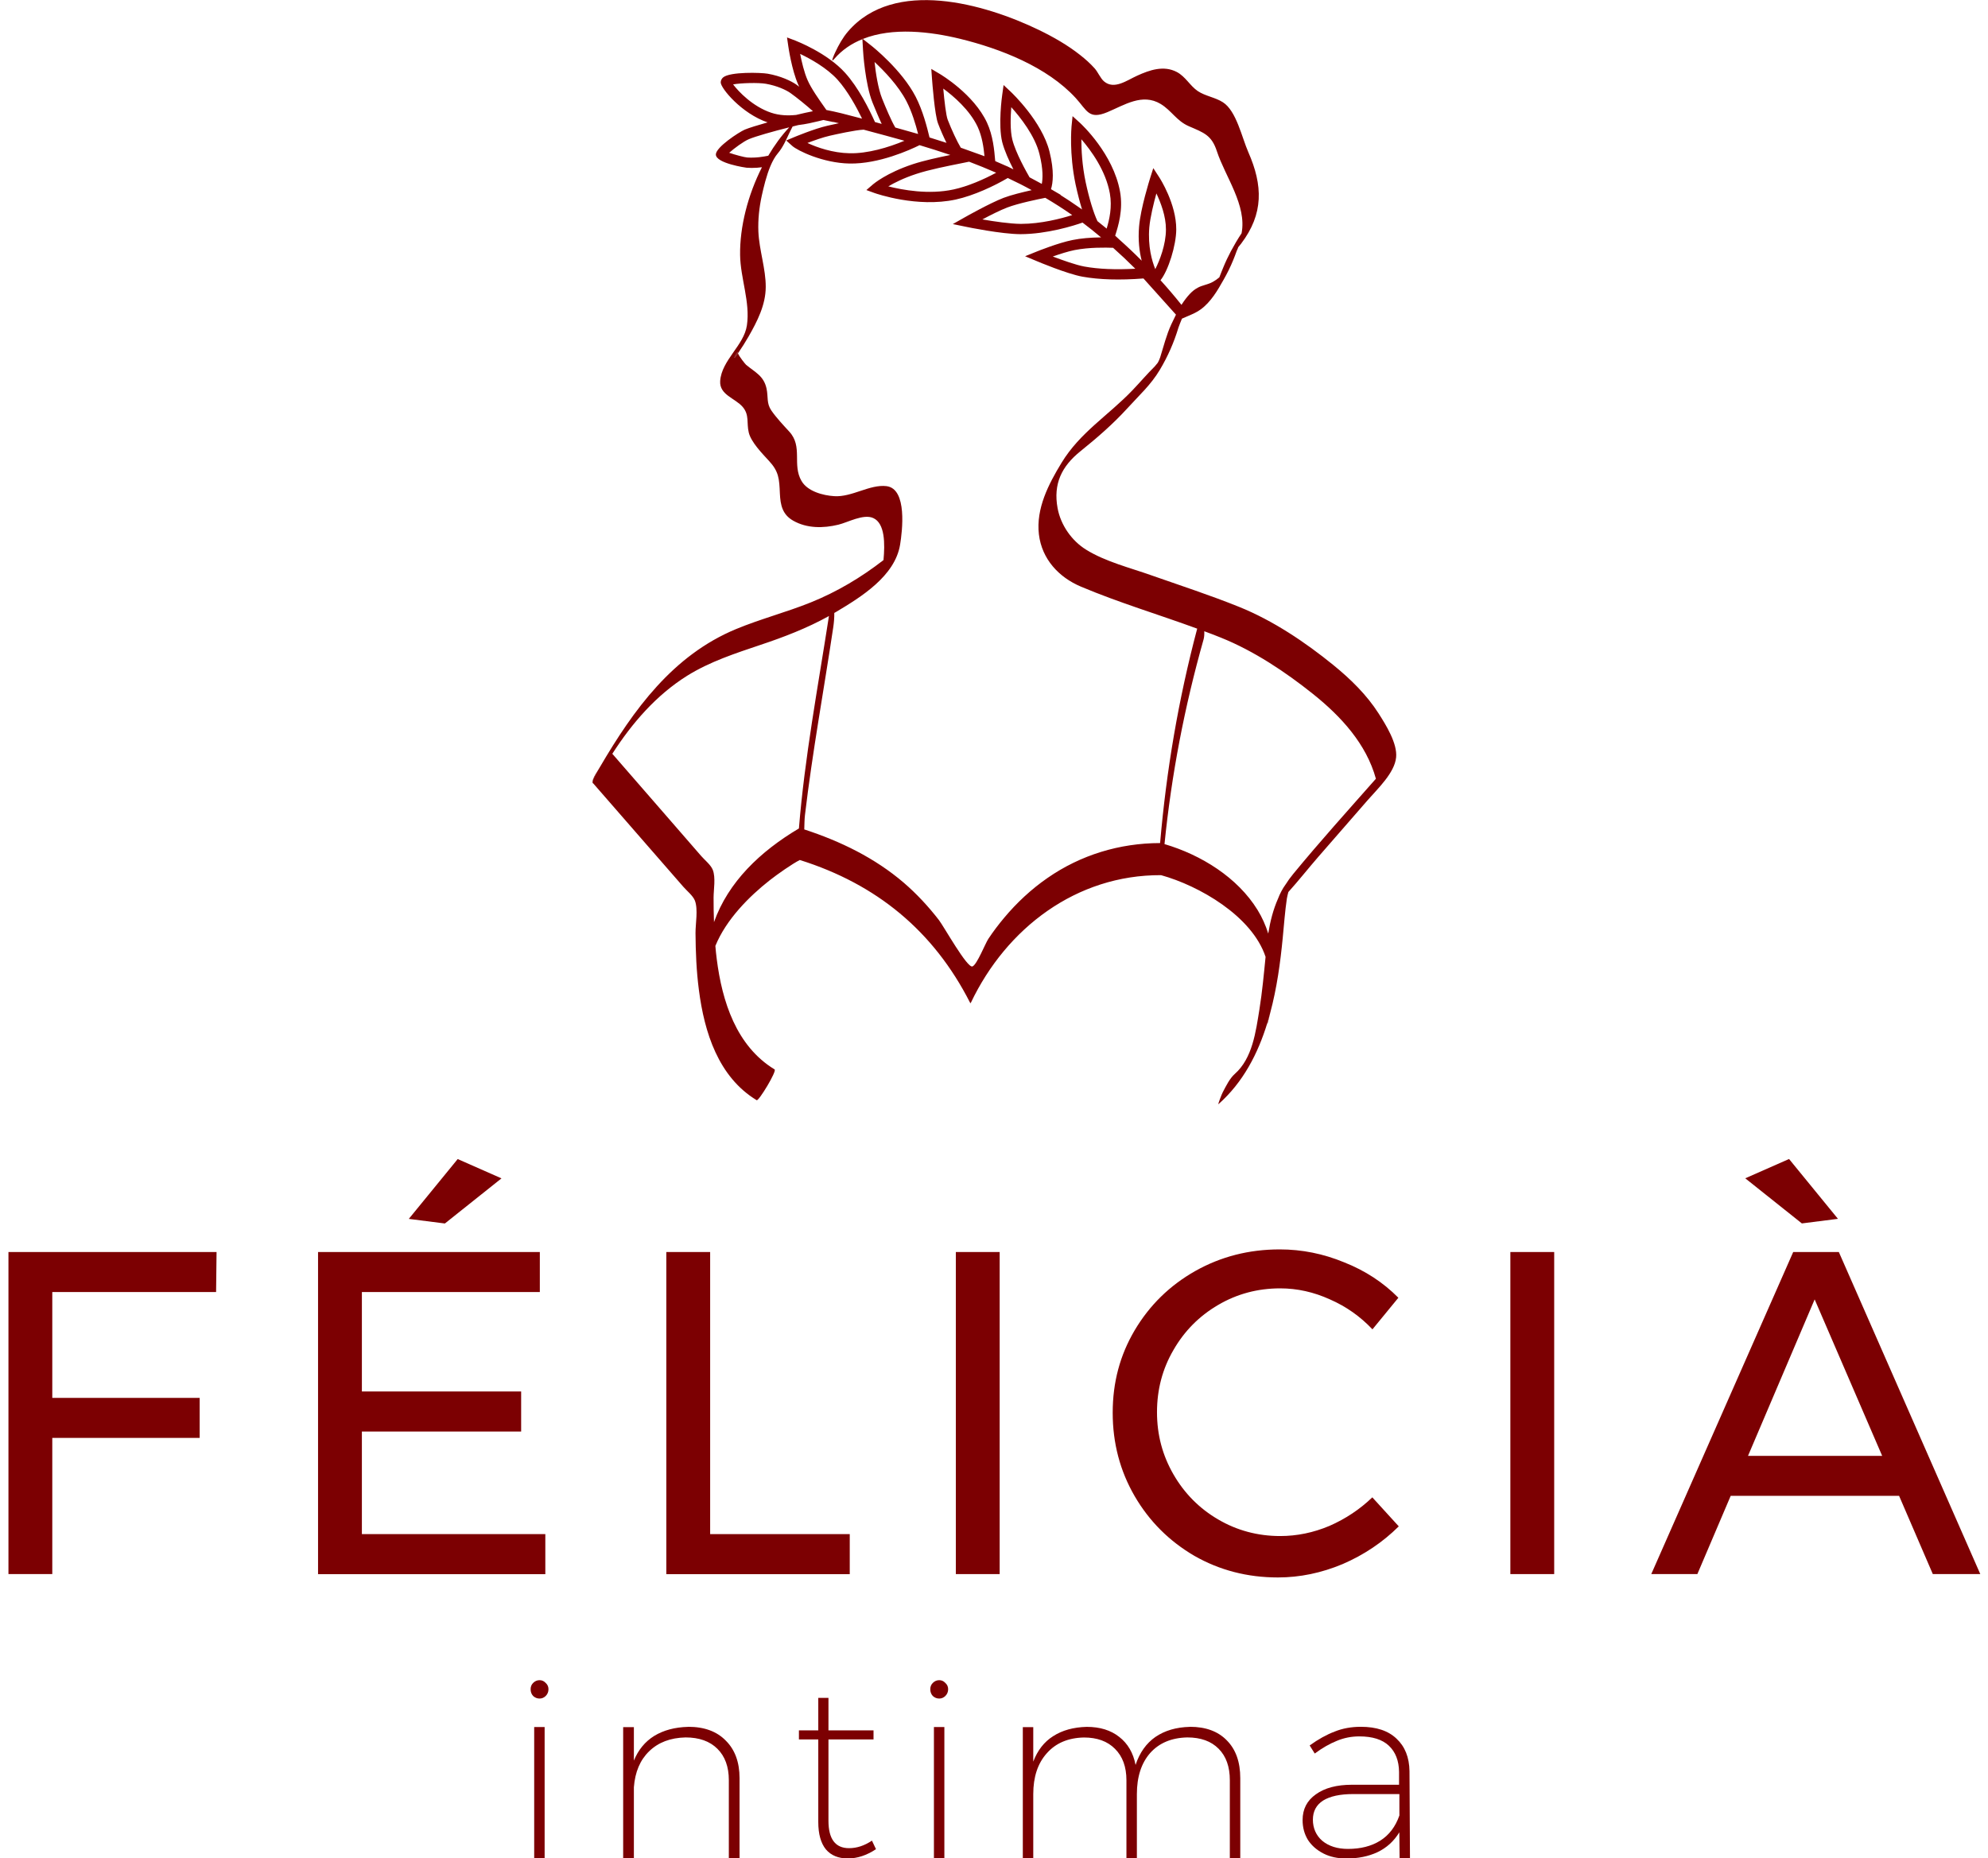 <svg width="123" height="115" viewBox="0 0 123 115" fill="none" xmlns="http://www.w3.org/2000/svg">
<g clip-path="url(#clip0_304_189)">
<path d="M0.523 77.48H13.399L13.37 79.958H3.235V86.506H12.354V88.984H3.235V97.411H0.523V77.48Z" fill="#7C0002"/>
<path d="M19.678 77.48H33.4V79.958H22.39V86.111H32.244V88.589H22.39V94.937H33.74V97.415H19.678V77.484V77.48ZM28.316 71.726L31.028 72.922L27.525 75.714L25.293 75.43L28.316 71.73V71.726Z" fill="#7C0002"/>
<path d="M41.226 77.48H43.938V94.937H52.575V97.415H41.226V77.484V77.48Z" fill="#7C0002"/>
<path d="M59.139 77.48H61.851V97.411H59.139V77.48Z" fill="#7C0002"/>
<path d="M84.912 82.262C84.159 81.464 83.284 80.849 82.285 80.412C81.286 79.958 80.261 79.729 79.207 79.729C77.813 79.729 76.533 80.072 75.369 80.755C74.2 81.439 73.277 82.368 72.601 83.548C71.925 84.706 71.585 85.988 71.585 87.392C71.585 88.797 71.925 90.061 72.601 91.237C73.277 92.412 74.2 93.346 75.369 94.029C76.533 94.712 77.817 95.056 79.207 95.056C80.244 95.056 81.26 94.848 82.255 94.428C83.254 93.991 84.138 93.401 84.907 92.662L86.544 94.457C85.545 95.446 84.389 96.223 83.071 96.791C81.753 97.343 80.419 97.619 79.063 97.619C77.18 97.619 75.458 97.173 73.898 96.282C72.338 95.37 71.105 94.139 70.2 92.582C69.298 91.025 68.844 89.306 68.844 87.426C68.844 85.546 69.294 83.866 70.2 82.33C71.122 80.772 72.372 79.55 73.953 78.655C75.534 77.764 77.273 77.318 79.177 77.318C80.55 77.318 81.877 77.586 83.16 78.116C84.461 78.63 85.579 79.359 86.519 80.31L84.907 82.275L84.912 82.262Z" fill="#7C0002"/>
<path d="M93.448 77.48H96.16V97.411H93.448V77.48Z" fill="#7C0002"/>
<path d="M119.586 97.411L117.499 92.569H107.08L105.018 97.411H102.166L110.948 77.48H113.771L122.523 97.411H119.586ZM108.151 90.096H116.453L112.275 80.412L108.151 90.096ZM110.693 71.726L113.716 75.426L111.484 75.71L107.981 72.918L110.693 71.722V71.726Z" fill="#7C0002"/>
<path d="M33.051 106.874H33.697V114.991H33.051V106.874ZM33.383 103.976C33.532 103.976 33.655 104.031 33.761 104.145C33.876 104.247 33.935 104.379 33.935 104.536C33.935 104.701 33.876 104.841 33.761 104.956C33.655 105.058 33.532 105.113 33.383 105.113C33.234 105.113 33.106 105.062 32.987 104.956C32.881 104.841 32.83 104.701 32.83 104.536C32.83 104.379 32.881 104.251 32.987 104.145C33.102 104.031 33.234 103.976 33.383 103.976Z" fill="#7C0002"/>
<path d="M42.577 106.861C43.576 106.861 44.35 107.145 44.907 107.718C45.472 108.278 45.757 109.055 45.757 110.039V114.995H45.094V110.166C45.094 109.335 44.856 108.685 44.384 108.219C43.912 107.752 43.257 107.519 42.416 107.519C41.48 107.54 40.732 107.824 40.163 108.376C39.606 108.915 39.291 109.657 39.219 110.604V115H38.556V106.882H39.219V108.953C39.491 108.287 39.912 107.777 40.477 107.425C41.055 107.073 41.753 106.886 42.573 106.865L42.577 106.861Z" fill="#7C0002"/>
<path d="M54.203 114.431C53.625 114.817 53.043 115.008 52.456 115.008C51.87 115.008 51.419 114.822 51.1 114.448C50.786 114.062 50.628 113.498 50.628 112.751V107.642H49.43V107.082H50.628V105.07H51.258V107.082H54.046V107.642H51.258V112.674C51.258 113.807 51.683 114.372 52.533 114.372C53.017 114.372 53.489 114.215 53.948 113.905L54.199 114.435L54.203 114.431Z" fill="#7C0002"/>
<path d="M57.783 106.874H58.429V114.991H57.783V106.874ZM58.11 103.976C58.259 103.976 58.382 104.031 58.488 104.145C58.603 104.247 58.663 104.379 58.663 104.536C58.663 104.701 58.603 104.841 58.488 104.956C58.382 105.058 58.259 105.113 58.11 105.113C57.961 105.113 57.834 105.062 57.715 104.956C57.608 104.841 57.557 104.701 57.557 104.536C57.557 104.379 57.608 104.251 57.715 104.145C57.829 104.031 57.961 103.976 58.11 103.976Z" fill="#7C0002"/>
<path d="M73.621 106.861C74.599 106.861 75.36 107.141 75.904 107.701C76.461 108.261 76.737 109.042 76.737 110.039V114.995H76.091V110.166C76.091 109.335 75.862 108.685 75.398 108.219C74.935 107.752 74.293 107.519 73.46 107.519C72.482 107.54 71.717 107.862 71.16 108.486C70.616 109.11 70.34 109.954 70.34 111.028V115H69.694V110.171C69.694 109.339 69.456 108.69 68.984 108.223C68.52 107.756 67.883 107.523 67.062 107.523C66.085 107.544 65.319 107.871 64.763 108.503C64.206 109.127 63.929 109.967 63.929 111.028V115H63.283V106.882H63.929V109.016C64.193 108.321 64.601 107.794 65.158 107.442C65.723 107.077 66.416 106.886 67.237 106.865C68.057 106.865 68.729 107.073 69.251 107.489C69.774 107.896 70.114 108.469 70.259 109.22C70.51 108.461 70.922 107.883 71.487 107.489C72.066 107.094 72.771 106.886 73.613 106.865L73.621 106.861Z" fill="#7C0002"/>
<path d="M86.595 114.995L86.578 113.391C86.242 113.943 85.792 114.35 85.222 114.622C84.665 114.881 84.023 115.012 83.301 115.012C82.765 115.012 82.293 114.911 81.885 114.703C81.477 114.495 81.154 114.215 80.924 113.862C80.703 113.497 80.593 113.09 80.593 112.632C80.593 111.957 80.865 111.427 81.413 111.041C81.957 110.646 82.706 110.447 83.649 110.447H86.561V109.653C86.552 108.957 86.34 108.418 85.932 108.032C85.524 107.646 84.912 107.455 84.104 107.455C83.611 107.455 83.143 107.548 82.701 107.735C82.259 107.913 81.808 108.172 81.345 108.516L81.031 108.015C81.566 107.629 82.081 107.345 82.574 107.158C83.067 106.958 83.607 106.861 84.198 106.861C85.154 106.861 85.889 107.103 86.404 107.595C86.927 108.083 87.194 108.753 87.207 109.606L87.237 115H86.591L86.595 114.995ZM83.398 114.418C84.185 114.418 84.852 114.249 85.4 113.905C85.945 113.561 86.34 113.043 86.582 112.348V111.024H83.717C82.909 111.024 82.289 111.159 81.859 111.427C81.439 111.698 81.23 112.093 81.23 112.611C81.23 113.128 81.426 113.587 81.813 113.918C82.212 114.249 82.744 114.418 83.403 114.418H83.398Z" fill="#7C0002"/>
<path d="M36.694 48.468C36.694 48.468 36.677 48.472 36.669 48.468C36.651 48.459 36.651 48.425 36.669 48.378C36.669 48.417 36.677 48.447 36.698 48.468H36.694Z" fill="#7C0002"/>
<path d="M45.659 21.866C45.251 22.451 45.515 21.913 45.642 21.785C45.638 21.802 45.642 21.832 45.659 21.866Z" fill="#7C0002"/>
<path d="M53.357 2.384V2.424C53.357 2.424 53.379 2.411 53.388 2.411L53.357 2.384Z" fill="#7C0002"/>
<path d="M85.294 44.148C84.559 42.998 83.56 42.022 82.502 41.161C80.759 39.743 78.757 38.398 76.661 37.554C74.884 36.837 73.056 36.242 71.245 35.606C69.932 35.139 68.397 34.761 67.203 34.019C66.302 33.463 65.626 32.487 65.434 31.447C65.158 29.941 65.685 28.863 66.841 27.93C67.883 27.09 68.852 26.253 69.758 25.261C70.493 24.45 71.199 23.826 71.764 22.88C72.261 22.048 72.635 21.191 72.916 20.262C72.959 20.126 73.048 19.922 73.129 19.719C73.218 19.68 73.35 19.621 73.541 19.541C73.8 19.43 74.055 19.32 74.285 19.15C74.918 18.692 75.335 17.97 75.709 17.304C75.934 16.91 76.134 16.506 76.304 16.086C76.38 15.904 76.448 15.717 76.516 15.53C76.576 15.403 76.606 15.327 76.61 15.301C76.674 15.225 76.733 15.153 76.788 15.081C78.191 13.231 78.14 11.474 77.235 9.416C76.835 8.508 76.499 6.866 75.666 6.331C75.186 6.021 74.582 5.953 74.106 5.635C73.63 5.312 73.35 4.74 72.81 4.455C71.998 4.031 71.131 4.332 70.357 4.684C69.724 4.969 68.937 5.571 68.308 5.037C68.087 4.85 67.925 4.451 67.726 4.23C67.458 3.929 67.152 3.658 66.833 3.407C66.051 2.788 65.171 2.287 64.27 1.85C60.924 0.233 55.322 -1.371 52.469 1.947C52.146 2.321 51.887 2.788 51.679 3.233C51.632 3.331 51.339 3.967 51.611 3.653C52.099 3.085 52.699 2.686 53.362 2.423V2.384L53.388 2.41C55.232 1.672 57.566 1.956 59.398 2.401C61.894 3.013 64.784 4.133 66.557 6.068C67.262 6.84 67.36 7.421 68.512 6.942C69.57 6.501 70.676 5.75 71.811 6.433C72.482 6.84 72.797 7.481 73.549 7.808C74.489 8.215 74.965 8.359 75.292 9.365C75.807 10.931 77.154 12.709 76.818 14.436C76.576 14.796 76.363 15.166 76.159 15.543C75.985 15.874 75.824 16.209 75.683 16.557C75.603 16.744 75.534 16.931 75.458 17.122L75.441 17.164C75.318 17.27 75.19 17.359 75.046 17.44C74.752 17.61 74.382 17.648 74.098 17.809C73.915 17.911 73.775 18.021 73.626 18.178C73.435 18.378 73.26 18.615 73.099 18.866C72.682 18.34 72.244 17.83 71.802 17.342C72.287 16.74 72.772 15.178 72.776 14.202C72.784 12.62 71.768 11.037 71.722 10.969L71.356 10.405L71.152 11.045C71.131 11.122 70.57 12.883 70.476 14.02C70.404 14.864 70.497 15.577 70.638 16.133C70.17 15.662 69.702 15.221 69.248 14.818L68.997 14.584C69.192 13.977 69.498 12.989 69.299 11.864C68.878 9.513 66.914 7.693 66.833 7.617L66.361 7.188L66.297 7.82C66.293 7.888 66.144 9.488 66.548 11.414C66.671 11.983 66.808 12.509 66.948 12.963C66.871 12.908 66.795 12.853 66.718 12.802C66.348 12.543 65.979 12.297 65.605 12.064H65.638L65.026 11.707C65.145 11.33 65.239 10.608 64.933 9.378C64.469 7.519 62.62 5.758 62.544 5.686L62.093 5.262L62.008 5.873C61.995 5.949 61.749 7.735 62.008 8.792C62.144 9.322 62.438 9.967 62.701 10.477C62.676 10.468 62.654 10.455 62.633 10.447L62.314 10.29H62.306C62.063 10.184 61.821 10.078 61.579 9.972L61.57 9.908C61.519 9.305 61.439 8.389 61.065 7.587C60.244 5.826 58.229 4.625 58.144 4.574L57.621 4.264L57.664 4.871C57.681 5.096 57.83 7.107 58.038 7.642C58.191 8.045 58.378 8.47 58.561 8.839C58.208 8.724 57.859 8.614 57.511 8.508C57.358 7.875 57.099 6.849 56.652 5.983C55.798 4.328 53.987 2.885 53.91 2.826L53.383 2.41C53.383 2.41 53.366 2.41 53.358 2.423L53.396 3.097C53.396 3.182 53.532 5.223 53.983 6.344C54.157 6.768 54.357 7.256 54.552 7.668C54.412 7.629 54.272 7.591 54.136 7.553C53.779 6.755 53.115 5.423 52.291 4.51C51.177 3.271 49.281 2.542 49.2 2.508L48.694 2.317L48.771 2.851C48.779 2.911 48.988 4.336 49.383 5.228C49.4 5.274 49.421 5.317 49.447 5.368C49.375 5.312 49.315 5.266 49.273 5.236C48.937 5.003 48.295 4.701 47.496 4.561C47.083 4.489 45.175 4.43 44.741 4.79C44.648 4.871 44.592 4.981 44.592 5.1C44.592 5.465 45.893 7.031 47.492 7.574C46.879 7.748 46.352 7.909 46.084 8.02C45.71 8.181 44.291 9.11 44.291 9.56C44.291 10.112 46.169 10.379 46.191 10.379C46.297 10.387 46.403 10.392 46.505 10.392C46.743 10.392 46.956 10.375 47.143 10.349C46.272 12.064 45.766 14.041 45.791 15.781C45.812 17.232 46.425 18.692 46.212 20.135C46.029 21.382 44.648 22.282 44.558 23.576C44.503 24.442 45.481 24.633 45.953 25.184C46.378 25.685 46.182 26.177 46.327 26.767C46.467 27.361 47.164 28.07 47.577 28.52C48.189 29.181 48.214 29.627 48.252 30.539C48.286 31.256 48.406 31.838 49.073 32.22C49.927 32.708 50.943 32.695 51.87 32.47C52.456 32.33 53.426 31.783 54.029 32.059C54.761 32.389 54.756 33.654 54.663 34.66C53.281 35.733 51.789 36.624 50.157 37.282C48.639 37.893 47.045 38.305 45.532 38.933C41.625 40.558 39.198 43.919 37.124 47.458C37.111 47.479 37.077 47.534 37.03 47.615C37.017 47.636 37.005 47.657 36.992 47.678C36.877 47.882 36.72 48.171 36.665 48.34C36.665 48.353 36.665 48.366 36.665 48.379C36.665 48.417 36.673 48.446 36.694 48.468C37.816 49.753 38.939 51.043 40.057 52.329L42.276 54.875C42.492 55.126 42.871 55.423 42.994 55.732C43.202 56.28 43.028 57.167 43.032 57.744C43.041 58.919 43.088 60.094 43.241 61.261C43.577 63.871 44.439 66.642 46.816 68.085C46.939 68.161 48.082 66.273 47.925 66.18C45.549 64.733 44.677 61.962 44.346 59.352C44.312 59.08 44.282 58.809 44.261 58.537C44.924 56.908 46.348 55.474 47.632 54.468C48.108 54.094 49.009 53.462 49.485 53.22C54.229 54.71 57.757 57.608 60.015 62.042C60.036 62.089 60.053 62.089 60.074 62.042C62.272 57.434 66.591 54.137 71.832 54.158H71.836C74.178 54.807 77.46 56.679 78.302 59.212V59.22C78.196 60.303 78.094 61.385 77.924 62.454C77.698 63.846 77.494 65.488 76.402 66.455C76.079 66.74 75.853 67.215 75.653 67.593C75.585 67.72 75.339 68.365 75.386 68.327H75.39C76.907 66.986 77.834 65.204 78.417 63.286C78.48 63.09 78.536 62.891 78.587 62.691C79.003 61.151 79.22 59.543 79.365 58.032C79.445 57.222 79.501 56.407 79.62 55.605C79.641 55.478 79.675 55.342 79.713 55.202C80.347 54.498 80.942 53.742 81.558 53.033L84.614 49.524C85.235 48.811 86.285 47.831 86.379 46.872C86.468 46.007 85.741 44.848 85.294 44.148ZM71.109 14.071C71.165 13.447 71.377 12.581 71.547 11.97C71.815 12.535 72.142 13.383 72.138 14.198C72.138 15.14 71.747 16.129 71.479 16.655C71.275 16.154 71.012 15.255 71.109 14.071ZM70.242 16.63C69.026 16.697 67.968 16.655 67.088 16.494C66.569 16.4 65.745 16.103 65.137 15.874C65.558 15.726 66.076 15.556 66.489 15.475C67.39 15.297 68.414 15.318 68.869 15.335C69.32 15.734 69.779 16.167 70.242 16.63ZM66.905 8.618C67.492 9.297 68.414 10.544 68.669 11.975C68.818 12.819 68.64 13.579 68.47 14.147C68.274 13.986 68.083 13.829 67.9 13.685C67.658 13.171 67.386 12.28 67.173 11.283C66.948 10.222 66.905 9.25 66.905 8.618ZM66.34 13.311C65.638 13.532 64.393 13.854 63.186 13.854H63.143C62.493 13.85 61.494 13.702 60.78 13.579C61.273 13.316 61.898 13.001 62.323 12.84C62.999 12.581 64.274 12.318 64.674 12.242C65.23 12.569 65.787 12.925 66.34 13.311ZM62.633 8.635C62.493 8.071 62.523 7.222 62.569 6.632C63.13 7.26 64.032 8.397 64.312 9.53C64.555 10.498 64.516 11.079 64.457 11.38C64.202 11.24 63.951 11.105 63.7 10.973C63.526 10.672 62.841 9.467 62.633 8.635ZM61.634 10.689C60.882 11.096 59.887 11.533 58.999 11.724C57.464 12.059 55.832 11.754 54.96 11.533C55.334 11.313 55.908 11.02 56.686 10.765C57.49 10.498 58.637 10.273 59.398 10.12C59.615 10.078 59.806 10.04 59.959 10.006C60.512 10.218 61.073 10.443 61.634 10.689ZM58.361 5.482C58.986 5.94 59.998 6.802 60.491 7.854C60.763 8.44 60.861 9.127 60.911 9.666L59.445 9.14C59.211 8.75 58.884 8.049 58.637 7.413C58.535 7.154 58.429 6.259 58.361 5.482ZM54.11 3.836C54.697 4.383 55.589 5.304 56.087 6.271C56.427 6.929 56.652 7.697 56.805 8.291C56.329 8.155 55.857 8.02 55.394 7.892C55.143 7.472 54.812 6.683 54.578 6.102C54.331 5.486 54.182 4.519 54.11 3.836ZM53.651 8.083C54.403 8.283 55.177 8.491 55.959 8.711C54.956 9.131 53.672 9.509 52.571 9.484C51.521 9.467 50.535 9.119 49.957 8.847C50.374 8.69 50.918 8.495 51.33 8.402C51.725 8.312 52.899 8.049 53.434 8.024C53.502 8.045 53.575 8.062 53.651 8.083ZM51.823 4.935C52.448 5.631 52.992 6.628 53.337 7.341C52.184 7.035 51.776 6.933 51.13 6.806C51.088 6.742 51.037 6.67 50.981 6.594C50.667 6.148 50.191 5.474 49.97 4.969C49.757 4.493 49.6 3.815 49.506 3.335C50.127 3.632 51.151 4.192 51.823 4.935ZM45.358 5.223C45.842 5.134 46.918 5.104 47.389 5.185C48.087 5.308 48.644 5.571 48.907 5.758C49.268 6.013 49.898 6.522 50.297 6.882C50.004 6.938 49.647 7.018 49.26 7.112C48.763 7.163 48.231 7.15 47.713 6.976C46.573 6.594 45.693 5.669 45.358 5.223ZM46.233 9.747C46.055 9.734 45.481 9.581 45.115 9.454C45.43 9.178 45.995 8.754 46.34 8.61C46.739 8.44 47.815 8.134 48.831 7.88C48.35 8.393 47.917 8.987 47.534 9.636C47.236 9.696 46.79 9.781 46.233 9.747ZM49.43 51.268C47.037 52.686 45.056 54.582 44.176 57.065C44.155 56.56 44.15 56.055 44.15 55.554C44.15 55.053 44.291 54.307 44.099 53.827C43.98 53.522 43.593 53.216 43.381 52.97C42.641 52.117 41.906 51.273 41.166 50.42C40.069 49.164 38.977 47.903 37.885 46.647C39.1 44.755 40.597 43.019 42.522 41.814C43.929 40.94 45.498 40.431 47.062 39.904C48.474 39.434 49.94 38.873 51.288 38.122C50.612 42.493 49.787 46.855 49.43 51.268ZM71.777 52.172C69.269 52.176 66.863 52.906 64.805 54.336C63.806 55.028 62.909 55.864 62.132 56.793C61.779 57.213 61.451 57.646 61.15 58.1C60.958 58.389 60.448 59.696 60.168 59.806C59.849 59.938 58.395 57.328 58.093 56.938C57.443 56.097 56.724 55.321 55.921 54.629C54.123 53.089 51.997 52.058 49.761 51.328C49.77 51.005 49.774 50.695 49.804 50.437C50.263 46.545 50.977 42.688 51.555 38.814C51.598 38.525 51.623 38.224 51.619 37.931C51.653 37.914 51.683 37.897 51.717 37.876C53.281 36.943 55.373 35.653 55.691 33.701C55.823 32.894 56.151 30.251 54.854 30.085C53.813 29.958 52.72 30.773 51.619 30.705C50.918 30.662 49.965 30.408 49.592 29.767C48.996 28.744 49.694 27.645 48.831 26.708C48.461 26.305 48.04 25.859 47.725 25.405C47.415 24.951 47.538 24.573 47.428 24.051C47.258 23.262 46.735 23.05 46.165 22.579C46.114 22.536 45.744 22.082 45.659 21.866C45.251 22.451 45.515 21.913 45.642 21.785C45.642 21.764 45.659 21.751 45.685 21.756C45.672 21.756 45.659 21.764 45.642 21.785C45.638 21.802 45.642 21.832 45.659 21.866C45.664 21.862 45.668 21.853 45.672 21.845C45.902 21.514 46.11 21.178 46.31 20.835C46.85 19.889 47.373 18.874 47.377 17.762C47.385 16.646 46.973 15.484 46.922 14.334C46.892 13.587 46.973 12.849 47.13 12.119C47.245 11.601 47.415 10.871 47.674 10.26C47.674 10.256 47.679 10.252 47.679 10.248C47.806 9.955 47.951 9.692 48.125 9.488C48.444 9.114 48.648 8.631 48.86 8.185C48.882 8.139 48.975 7.965 49.039 7.829C49.158 7.795 49.277 7.769 49.392 7.74C49.868 7.684 50.297 7.583 50.646 7.498C50.756 7.468 50.858 7.447 50.947 7.426L51.555 7.553V7.544C51.662 7.57 51.776 7.595 51.904 7.625C51.687 7.672 51.449 7.723 51.19 7.782C50.382 7.965 49.158 8.478 49.107 8.499L48.644 8.694L49.018 9.03C49.336 9.318 50.913 10.091 52.563 10.12C54.378 10.154 56.304 9.276 56.894 8.983C57.524 9.17 58.157 9.373 58.799 9.59C58.051 9.743 57.175 9.933 56.486 10.158C54.841 10.701 54.051 11.38 54.017 11.406L53.604 11.762L54.119 11.949C54.225 11.983 56.737 12.866 59.135 12.348C60.261 12.102 61.532 11.499 62.353 11.015C62.37 11.024 62.391 11.037 62.412 11.045L63.135 11.397C63.368 11.516 63.602 11.639 63.832 11.767C63.279 11.89 62.565 12.064 62.097 12.242C61.247 12.569 59.751 13.413 59.687 13.451L58.952 13.867L59.781 14.037C59.87 14.058 61.966 14.487 63.139 14.491C64.788 14.487 66.442 13.965 66.978 13.774C67.339 14.045 67.721 14.351 68.125 14.69C67.449 14.699 66.871 14.75 66.365 14.852C65.469 15.03 64.193 15.547 64.138 15.569L63.424 15.857L64.134 16.154C64.21 16.188 66.017 16.948 66.973 17.122C68.015 17.308 69.286 17.347 70.748 17.232L72.759 19.473C72.657 19.676 72.559 19.876 72.47 20.071C72.172 20.712 71.998 21.425 71.781 22.116C71.747 22.222 71.666 22.401 71.632 22.451C71.607 22.485 71.471 22.651 71.445 22.676C70.973 23.143 70.535 23.661 70.068 24.149C68.567 25.719 66.829 26.75 65.677 28.643C64.873 29.962 64.091 31.477 64.278 33.068C64.461 34.596 65.502 35.721 66.876 36.302C69.226 37.295 71.679 38.025 74.072 38.903C72.912 43.274 72.168 47.653 71.777 52.172ZM80.011 54.086C79.836 54.298 79.675 54.519 79.539 54.739C79.535 54.744 79.53 54.748 79.526 54.756C79.36 54.977 79.169 55.35 79.08 55.596C79.076 55.601 79.076 55.605 79.076 55.605C78.774 56.288 78.591 57.005 78.468 57.773C78.306 57.26 78.089 56.768 77.805 56.309C76.572 54.307 74.327 52.906 72.049 52.236C72.482 47.929 73.286 43.745 74.468 39.565C74.506 39.425 74.519 39.251 74.51 39.064C74.859 39.192 75.203 39.323 75.547 39.463C77.583 40.282 79.535 41.585 81.239 42.947C82.974 44.335 84.534 46.032 85.129 48.192C83.407 50.144 81.66 52.079 80.011 54.086Z" fill="#7C0002"/>
<path d="M36.996 47.678C36.881 47.882 36.724 48.17 36.669 48.34C36.681 48.187 36.817 47.941 36.996 47.678Z" fill="#7C0002"/>
<path d="M53.358 2.384V2.422C53.358 2.422 53.379 2.41 53.387 2.41L53.358 2.384ZM47.678 10.247C47.678 10.247 47.674 10.256 47.674 10.26H47.683V10.247H47.678Z" fill="#7C0002"/>
<path d="M78.587 62.691C78.531 62.942 78.467 63.188 78.399 63.43C78.412 63.392 78.416 63.345 78.416 63.285C78.48 63.09 78.535 62.891 78.587 62.691Z" fill="#7C0002"/>
</g>
<defs>
<clipPath id="clip0_304_189">
<rect width="122" height="115" fill="white" transform="translate(0.523 0.008)"/>
</clipPath>
</defs>
</svg>

